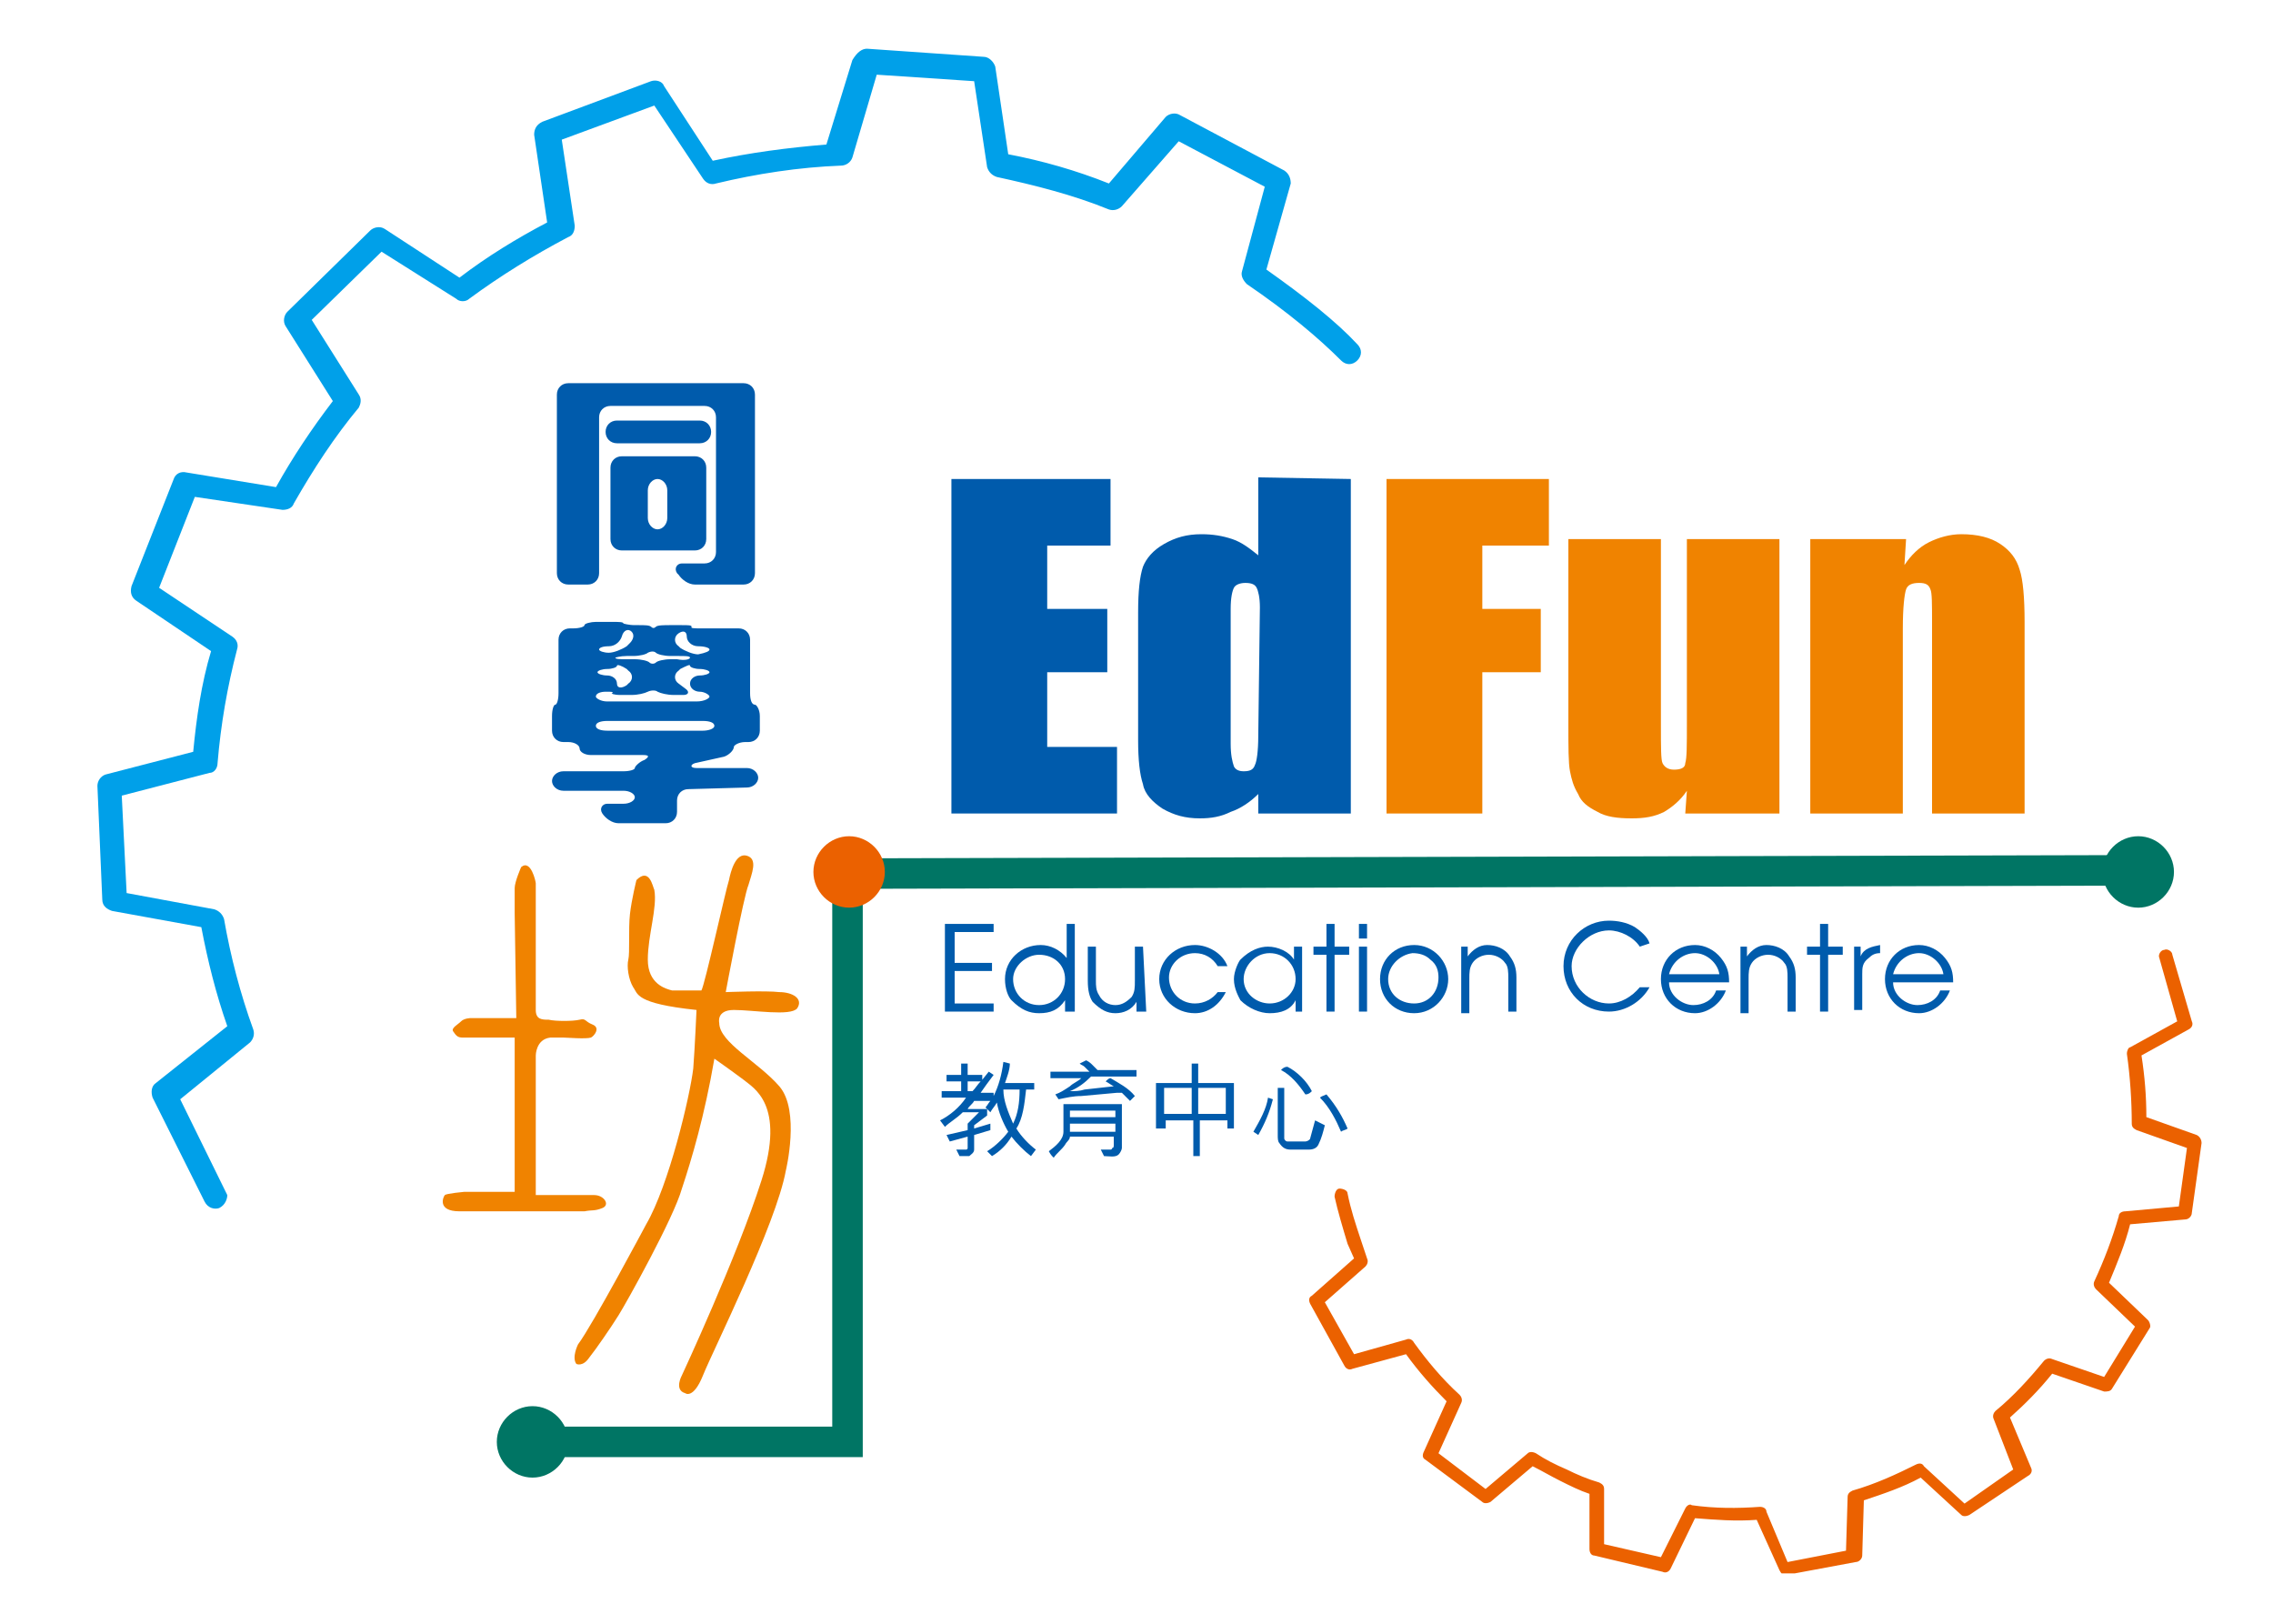 <?xml version="1.0" encoding="utf-8"?>
<!-- Generator: Adobe Illustrator 23.1.1, SVG Export Plug-In . SVG Version: 6.00 Build 0)  -->
<svg version="1.1" id="圖層_1" xmlns="http://www.w3.org/2000/svg" xmlns:xlink="http://www.w3.org/1999/xlink" x="0px" y="0px"
	 viewBox="0 0 140 100" style="enable-background:new 0 0 140 100;" xml:space="preserve">
<style type="text/css">
	.st0{clip-path:url(#SVGID_2_);}
	.st1{fill:#00A0E9;}
	.st2{fill:#EB6100;}
	.st3{fill:#005BAC;}
	.st4{fill:#F08300;}
	.st5{fill:none;stroke:#007564;stroke-width:1.879;stroke-miterlimit:10;}
	.st6{fill:#007564;}
</style>
<g>
	<defs>
		<rect id="SVGID_1_" x="6" y="3" width="129.6" height="93.9"/>
	</defs>
	<clipPath id="SVGID_2_">
		<use xlink:href="#SVGID_1_"  style="overflow:visible;"/>
	</clipPath>
	<g class="st0">
		<path class="st1" d="M13.5,74.4c-0.3,0.1-0.7,0-0.9-0.4l-3.2-6.4c-0.1-0.3-0.1-0.7,0.2-0.9l4.4-3.5c-0.7-2-1.2-4-1.6-6.1l-5.5-1
			c-0.3-0.1-0.6-0.3-0.6-0.7L6,48.4c0-0.3,0.2-0.6,0.5-0.7l5.4-1.4c0.2-2.1,0.5-4.2,1.1-6.2L8.4,37c-0.3-0.2-0.4-0.5-0.3-0.9
			l2.6-6.6c0.1-0.3,0.4-0.5,0.8-0.4l5.5,0.9c1-1.8,2.2-3.6,3.5-5.3l-2.9-4.6c-0.2-0.3-0.1-0.7,0.1-0.9l5.1-5
			c0.2-0.2,0.6-0.3,0.9-0.1l4.6,3c1.7-1.3,3.5-2.4,5.4-3.4l-0.8-5.4c0-0.3,0.1-0.6,0.5-0.8l6.7-2.5h0c0.3-0.1,0.7,0,0.8,0.3l3,4.6
			c2.3-0.5,4.6-0.8,7-1l1.6-5.2C52.8,3.2,53.1,3,53.4,3l7.2,0.5c0.3,0,0.6,0.3,0.7,0.6l0.8,5.4c2.1,0.4,4.2,1,6.2,1.8l3.5-4.1
			C72,7,72.4,6.9,72.7,7.1l6.4,3.4c0.3,0.2,0.4,0.5,0.4,0.8l-1.5,5.3c2.4,1.7,4.3,3.2,5.6,4.6c0.3,0.3,0.3,0.7,0,1
			c-0.3,0.3-0.7,0.3-1,0c-1.4-1.4-3.3-3-5.8-4.7c-0.2-0.2-0.4-0.5-0.3-0.8l1.4-5.2l-5.3-2.8l-3.5,4c-0.2,0.2-0.5,0.3-0.8,0.2
			c-2.2-0.9-4.6-1.5-6.9-2c-0.3-0.1-0.5-0.3-0.6-0.6l-0.8-5.3l-6-0.4l-1.5,5.1c-0.1,0.3-0.4,0.5-0.7,0.5c-2.6,0.1-5.2,0.5-7.7,1.1
			c-0.3,0.1-0.6,0-0.8-0.3l-3-4.5l-5.7,2.1l0.8,5.3c0,0.3-0.1,0.6-0.4,0.7c-2.1,1.1-4.2,2.4-6.1,3.8c-0.2,0.2-0.6,0.2-0.8,0
			l-4.6-2.9l-4.3,4.2l2.9,4.6c0.2,0.3,0.1,0.6,0,0.8c-1.5,1.8-2.8,3.8-4,5.9c-0.1,0.3-0.4,0.4-0.7,0.4l-5.4-0.8l-2.2,5.6l4.5,3
			c0.3,0.2,0.4,0.5,0.3,0.8c-0.6,2.3-1,4.6-1.2,7c0,0.3-0.2,0.6-0.5,0.6l-5.4,1.4l0.3,6l5.4,1c0.3,0.1,0.5,0.3,0.6,0.6
			c0.4,2.3,1,4.6,1.8,6.8c0.1,0.3,0,0.6-0.2,0.8l-4.3,3.5l2.9,5.9C14,73.8,13.9,74.2,13.5,74.4C13.5,74.4,13.5,74.4,13.5,74.4
			L13.5,74.4z"/>
		<path class="st2" d="M110,97c-0.2,0-0.3-0.1-0.4-0.3l-1.4-3.1c-1.3,0.1-2.5,0-3.8-0.1l-1.5,3.1c-0.1,0.2-0.3,0.3-0.5,0.2l-4.2-1
			c-0.2,0-0.3-0.2-0.3-0.4l0-3.4c-0.6-0.2-1.2-0.5-1.8-0.8c-0.6-0.3-1.1-0.6-1.7-0.9l-2.6,2.2c-0.2,0.1-0.4,0.1-0.5,0l-3.5-2.6
			c-0.2-0.1-0.2-0.3-0.1-0.5l1.4-3.1c-0.9-0.9-1.7-1.8-2.5-2.9l-3.3,0.9c-0.2,0.1-0.4,0-0.5-0.2l-2.1-3.8c-0.1-0.2-0.1-0.4,0.1-0.5
			l2.6-2.3l-0.4-0.9c-0.3-1-0.6-2-0.8-2.9c0-0.2,0.1-0.5,0.3-0.5c0.2,0,0.5,0.1,0.5,0.3c0.2,1,0.5,1.9,0.8,2.8l0.4,1.2
			c0.1,0.2,0,0.4-0.1,0.5l-2.5,2.2l1.8,3.2l3.2-0.9c0.2-0.1,0.4,0,0.5,0.2c0.8,1.1,1.7,2.2,2.8,3.2c0.1,0.1,0.2,0.3,0.1,0.5
			l-1.4,3.1l2.9,2.2l2.6-2.2c0.1-0.1,0.3-0.1,0.5,0c0.6,0.4,1.2,0.7,1.9,1c0.6,0.3,1.3,0.6,2,0.8c0.2,0.1,0.3,0.2,0.3,0.4l0,3.4
			l3.5,0.8l1.5-3c0.1-0.2,0.3-0.3,0.4-0.2c1.4,0.2,2.8,0.2,4.2,0.1c0.2,0,0.4,0.1,0.4,0.3l1.3,3.1l3.6-0.7l0.1-3.3
			c0-0.2,0.1-0.3,0.3-0.4c1.4-0.4,2.7-1,3.9-1.6c0.2-0.1,0.4-0.1,0.5,0.1l2.5,2.3l3-2.1l-1.2-3.1c-0.1-0.2,0-0.4,0.1-0.5
			c1.1-0.9,2.1-2,3-3.1c0.1-0.1,0.3-0.2,0.5-0.1l3.2,1.1l1.9-3.1l-2.4-2.3c-0.1-0.1-0.2-0.3-0.1-0.5c0.6-1.3,1.1-2.6,1.5-4
			c0-0.2,0.2-0.3,0.4-0.3l3.3-0.3l0.5-3.6l-3.1-1.1c-0.2-0.1-0.3-0.2-0.3-0.4c0-1.4-0.1-2.9-0.3-4.3c0-0.2,0.1-0.4,0.2-0.4l2.9-1.6
			L133,59c-0.1-0.2,0.1-0.5,0.3-0.5c0.2-0.1,0.5,0.1,0.5,0.3l1.2,4.1c0.1,0.2,0,0.4-0.2,0.5l-2.9,1.6c0.2,1.3,0.3,2.5,0.3,3.8
			l3.1,1.1c0.2,0.1,0.3,0.3,0.3,0.5l-0.6,4.3c0,0.2-0.2,0.4-0.4,0.4l-3.4,0.3c-0.3,1.2-0.8,2.4-1.3,3.6l2.4,2.3
			c0.1,0.1,0.2,0.4,0.1,0.5l-2.3,3.7c-0.1,0.2-0.3,0.2-0.5,0.2l-3.2-1.1c-0.8,1-1.7,1.9-2.6,2.7l1.3,3.1c0.1,0.2,0,0.4-0.2,0.5
			l-3.6,2.4c-0.2,0.1-0.4,0.1-0.5,0l-2.5-2.3c-1.1,0.6-2.3,1-3.5,1.4l-0.1,3.4c0,0.2-0.2,0.4-0.4,0.4L110,97C110,97,110,97,110,97
			L110,97z"/>
		<path class="st3" d="M42.8,36c-0.4,0-0.8-0.3-1-0.6l-0.1-0.1c-0.2-0.3,0-0.6,0.3-0.6h1.4c0.4,0,0.7-0.3,0.7-0.7v-8.3
			c0-0.4-0.3-0.7-0.7-0.7h-5.8c-0.4,0-0.7,0.3-0.7,0.7v9.6c0,0.4-0.3,0.7-0.7,0.7h-1.2c-0.4,0-0.7-0.3-0.7-0.7v-11
			c0-0.4,0.3-0.7,0.7-0.7h10.8c0.4,0,0.7,0.3,0.7,0.7v11c0,0.4-0.3,0.7-0.7,0.7L42.8,36L42.8,36z M38,27.3c-0.4,0-0.7-0.3-0.7-0.7
			c0-0.4,0.3-0.7,0.7-0.7h5.1c0.4,0,0.7,0.3,0.7,0.7c0,0.4-0.3,0.7-0.7,0.7H38z M38.3,33.9c-0.4,0-0.7-0.3-0.7-0.7v-4.4
			c0-0.4,0.3-0.7,0.7-0.7h4.5c0.4,0,0.7,0.3,0.7,0.7v4.4c0,0.4-0.3,0.7-0.7,0.7H38.3z M41.1,30.2c0-0.4-0.3-0.7-0.6-0.7
			c-0.3,0-0.6,0.3-0.6,0.7v1.7c0,0.4,0.3,0.7,0.6,0.7c0.3,0,0.6-0.3,0.6-0.7V30.2z"/>
		<path class="st3" d="M42.4,48.6c-0.4,0-0.7,0.3-0.7,0.7v0.7c0,0.4-0.3,0.7-0.7,0.7h-2.9c-0.4,0-0.8-0.3-1-0.6l0,0
			c-0.2-0.3,0-0.6,0.3-0.6h1c0.4,0,0.7-0.2,0.7-0.4c0-0.2-0.3-0.4-0.7-0.4h-3.7c-0.4,0-0.7-0.3-0.7-0.6c0-0.3,0.3-0.6,0.7-0.6h3.7
			c0.4,0,0.7-0.1,0.7-0.2c0-0.1,0.3-0.4,0.6-0.5c0.3-0.2,0.3-0.3-0.1-0.3h-3.2c-0.4,0-0.7-0.2-0.7-0.4c0-0.2-0.3-0.4-0.7-0.4h-0.3
			c-0.4,0-0.7-0.3-0.7-0.7v-0.9c0-0.4,0.1-0.7,0.2-0.7s0.2-0.3,0.2-0.7v-3.3c0-0.4,0.3-0.7,0.7-0.7h0.2c0.4,0,0.7-0.1,0.7-0.2
			c0-0.1,0.4-0.2,0.7-0.2h1c0.4,0,0.7,0,0.7,0.1c0,0,0.3,0.1,0.7,0.1h0.2c0.4,0,0.7,0,0.8,0.1c0.1,0.1,0.2,0.1,0.3,0
			c0.1-0.1,0.5-0.1,0.9-0.1H42c0.4,0,0.6,0,0.6,0.1c-0.1,0.1,0.2,0.1,0.6,0.1h2.3c0.4,0,0.7,0.3,0.7,0.7v3.3c0,0.4,0.1,0.7,0.3,0.7
			c0.1,0,0.3,0.3,0.3,0.7v0.9c0,0.4-0.3,0.7-0.7,0.7h-0.2c-0.4,0-0.7,0.2-0.7,0.3c0,0.2-0.3,0.5-0.6,0.6L42.8,47
			c-0.3,0.1-0.3,0.3,0.1,0.3h3.1c0.4,0,0.7,0.3,0.7,0.6s-0.3,0.6-0.7,0.6L42.4,48.6L42.4,48.6z M44,44.7c0-0.2-0.3-0.3-0.7-0.3h-5.9
			c-0.4,0-0.7,0.1-0.7,0.3s0.3,0.3,0.7,0.3h5.9C43.6,45,44,44.9,44,44.7z M38.9,38.9c-0.2-0.2-0.5-0.1-0.6,0.3
			c-0.1,0.3-0.4,0.6-0.8,0.6c-0.4,0-0.6,0.1-0.6,0.2c0,0.1,0.3,0.2,0.6,0.2c0.3,0,0.8-0.2,1.1-0.4l0.2-0.2
			C39,39.4,39.1,39.1,38.9,38.9L38.9,38.9z M38.6,41.2C38.3,41,38,40.9,38,41c0,0.1-0.3,0.2-0.6,0.2c-0.3,0-0.6,0.1-0.6,0.2
			c0,0.1,0.3,0.2,0.6,0.2c0.3,0,0.6,0.2,0.6,0.5c0,0.3,0.3,0.3,0.6,0.1l0.1-0.1c0.3-0.2,0.3-0.6,0-0.8L38.6,41.2L38.6,41.2z
			 M43.7,42.9c0-0.1-0.3-0.3-0.6-0.3c-0.3,0-0.6-0.2-0.6-0.5c0-0.3,0.3-0.5,0.6-0.5c0.3,0,0.6-0.1,0.6-0.2c0-0.1-0.3-0.2-0.6-0.2
			c-0.3,0-0.6-0.1-0.6-0.2c0-0.1-0.2,0-0.6,0.2l-0.1,0.1c-0.3,0.2-0.3,0.6,0,0.8l0.4,0.3c0.3,0.2,0.2,0.4-0.1,0.4h-0.6
			c-0.4,0-0.8-0.1-1-0.2c-0.1-0.1-0.4-0.1-0.6,0c-0.2,0.1-0.6,0.2-1,0.2h-0.7c-0.4,0-0.6-0.1-0.5-0.1c0.1-0.1,0-0.1-0.4-0.1
			c-0.3,0-0.6,0.1-0.6,0.3c0,0.1,0.3,0.3,0.7,0.3h5.5C43.4,43.2,43.7,43,43.7,42.9L43.7,42.9z M42.5,40.5c0-0.1-0.3-0.1-0.7-0.1
			h-0.5c-0.4,0-0.8-0.1-0.9-0.2c-0.1-0.1-0.3-0.1-0.5,0c-0.1,0.1-0.5,0.2-0.9,0.2h-0.4c-0.4,0-0.7,0.1-0.7,0.1
			c0,0.1,0.3,0.1,0.7,0.1h0.5c0.4,0,0.8,0.1,0.9,0.2c0.1,0.1,0.3,0.1,0.4,0c0.1-0.1,0.5-0.2,0.9-0.2h0.4
			C42.2,40.7,42.5,40.6,42.5,40.5L42.5,40.5z M43.7,40c0-0.1-0.3-0.2-0.7-0.2c-0.4,0-0.7-0.3-0.7-0.6c0-0.3-0.2-0.4-0.5-0.2
			c-0.3,0.2-0.3,0.6,0,0.8l0.1,0.1c0.3,0.2,0.8,0.4,1.1,0.4C43.5,40.2,43.7,40.1,43.7,40z"/>
		<path class="st3" d="M58.6,29.5h9.8v4.1h-3.9v3.9h3.7v3.9h-3.7V46h4.3v4.1H58.6L58.6,29.5L58.6,29.5z"/>
		<path class="st3" d="M83.2,29.5v20.6h-5.7v-1.2c-0.5,0.5-1.1,0.9-1.7,1.1c-0.6,0.3-1.2,0.4-1.9,0.4c-0.9,0-1.6-0.2-2.3-0.6
			c-0.6-0.4-1.1-0.9-1.2-1.5c-0.2-0.6-0.3-1.5-0.3-2.7v-7.9c0-1.3,0.1-2.2,0.3-2.8c0.2-0.5,0.6-1,1.3-1.4c0.7-0.4,1.4-0.6,2.3-0.6
			c0.7,0,1.3,0.1,1.9,0.3c0.6,0.2,1.1,0.6,1.6,1v-4.8L83.2,29.5L83.2,29.5z M77.6,37.4c0-0.6-0.1-1-0.2-1.2
			c-0.1-0.2-0.3-0.3-0.7-0.3c-0.3,0-0.6,0.1-0.7,0.3c-0.1,0.2-0.2,0.6-0.2,1.3v8.3c0,0.7,0.1,1.1,0.2,1.4c0.1,0.2,0.3,0.3,0.6,0.3
			c0.4,0,0.6-0.1,0.7-0.4c0.1-0.2,0.2-0.8,0.2-1.8L77.6,37.4L77.6,37.4z"/>
		<path class="st4" d="M85.4,29.5h10v4.1h-4.1v3.9h3.6v3.9h-3.6v8.7h-5.9V29.5L85.4,29.5z"/>
		<path class="st4" d="M109.6,33.2v16.9h-5.8l0.1-1.4c-0.4,0.6-0.9,1-1.4,1.3c-0.6,0.3-1.2,0.4-2,0.4c-0.9,0-1.6-0.1-2.1-0.4
			c-0.6-0.3-1-0.6-1.2-1.1c-0.3-0.5-0.4-0.9-0.5-1.4c-0.1-0.5-0.1-1.5-0.1-2.9V33.2h5.7v11.5c0,1.3,0,2.1,0.1,2.3
			c0.1,0.2,0.3,0.4,0.7,0.4c0.4,0,0.7-0.1,0.7-0.4c0.1-0.3,0.1-1.1,0.1-2.5V33.2L109.6,33.2L109.6,33.2z"/>
		<path class="st4" d="M117.4,33.2l-0.1,1.6c0.4-0.6,0.9-1.1,1.5-1.4c0.6-0.3,1.3-0.5,2-0.5c1,0,1.8,0.2,2.4,0.6
			c0.6,0.4,1,0.9,1.2,1.6c0.2,0.6,0.3,1.7,0.3,3.2v11.8H119V38.4c0-1.2,0-1.9-0.1-2.1c-0.1-0.3-0.3-0.4-0.7-0.4
			c-0.4,0-0.7,0.1-0.8,0.4c-0.1,0.3-0.2,1.1-0.2,2.4v11.4h-5.7V33.2L117.4,33.2L117.4,33.2z"/>
		<path class="st3" d="M58.2,56.9h3v0.5h-2.4v1.9h2.3v0.5h-2.3v2h2.4v0.5h-3V56.9L58.2,56.9z"/>
		<path class="st3" d="M66.1,62.3h-0.5v-0.7c-0.4,0.6-0.9,0.8-1.6,0.8c-0.6,0-1.1-0.2-1.7-0.8c-0.2-0.2-0.4-0.7-0.4-1.3
			c0-1.2,1-2.1,2.2-2.1c0.6,0,1.2,0.3,1.6,0.8v-2.1h0.5V62.3L66.1,62.3z M64,58.8c-0.8,0-1.6,0.7-1.6,1.5c0,0.9,0.7,1.6,1.6,1.6
			c0.9,0,1.6-0.7,1.6-1.6C65.6,59.4,64.9,58.8,64,58.8L64,58.8z"/>
		<path class="st3" d="M70.6,62.3H70v-0.6c-0.3,0.5-0.8,0.7-1.3,0.7c-0.5,0-0.9-0.2-1.4-0.7c-0.2-0.3-0.3-0.7-0.3-1.3v-2.1h0.5v2.1
			c0,0.3,0,0.6,0.2,0.9c0.2,0.4,0.6,0.6,1,0.6c0.4,0,0.7-0.2,1-0.5c0.2-0.3,0.2-0.6,0.2-1v-2.1h0.5L70.6,62.3L70.6,62.3z"/>
		<path class="st3" d="M75.5,61.1c-0.4,0.8-1.1,1.3-1.9,1.3c-1.2,0-2.2-0.9-2.2-2.1c0-1.2,1-2.1,2.2-2.1c0.8,0,1.7,0.5,2,1.3h-0.6
			c-0.3-0.5-0.8-0.8-1.4-0.8c-0.9,0-1.6,0.7-1.6,1.5c0,0.9,0.7,1.6,1.6,1.6c0.6,0,1.1-0.3,1.4-0.7H75.5z"/>
		<path class="st3" d="M80.3,62.3h-0.5v-0.7c-0.3,0.6-0.9,0.8-1.6,0.8c-0.6,0-1.3-0.3-1.8-0.8c-0.1-0.2-0.4-0.7-0.4-1.3
			c0-0.5,0.3-1.1,0.4-1.2c0.6-0.6,1.2-0.8,1.7-0.8c0.6,0,1.3,0.3,1.6,0.8v-0.8h0.5V62.3L80.3,62.3z M76.6,60.3
			c0,0.9,0.8,1.5,1.6,1.5c0.9,0,1.6-0.7,1.6-1.5c0-0.9-0.7-1.6-1.6-1.6S76.6,59.5,76.6,60.3L76.6,60.3z"/>
		<path class="st3" d="M81.7,58.8h-0.8v-0.5h0.8v-1.4h0.5v1.4h0.9v0.5h-0.9v3.5h-0.5V58.8z"/>
		<path class="st3" d="M83.7,56.9h0.5v0.9h-0.5V56.9z M83.7,58.3h0.5v4h-0.5V58.3z"/>
		<path class="st3" d="M89.2,60.3c0,1.1-0.9,2.1-2.1,2.1c-1.2,0-2.1-0.9-2.1-2.1s0.9-2.1,2.1-2.1C88.3,58.2,89.2,59.2,89.2,60.3z
			 M85.5,60.3c0,0.9,0.7,1.5,1.6,1.5c0.9,0,1.5-0.7,1.5-1.6c0-0.4-0.1-0.8-0.5-1.1c-0.3-0.3-0.7-0.4-1.1-0.4
			C86.2,58.8,85.5,59.5,85.5,60.3z"/>
		<path class="st3" d="M89.9,58.3h0.5v0.6c0.3-0.4,0.7-0.7,1.2-0.7c0.5,0,1.1,0.2,1.4,0.7c0.3,0.4,0.4,0.8,0.4,1.3v2.1h-0.5v-2.1
			c0-0.3,0-0.7-0.2-0.9c-0.2-0.3-0.6-0.5-1-0.5c-0.4,0-0.8,0.2-1,0.5c-0.2,0.3-0.2,0.6-0.2,1v2.1h-0.5V58.3z"/>
		<path class="st3" d="M101,58.3c-0.4-0.6-1.2-1-1.9-1c-1.2,0-2.3,1.1-2.3,2.2c0,1.3,1.1,2.3,2.3,2.3c0.7,0,1.4-0.4,1.9-1h0.6
			c-0.5,0.9-1.5,1.5-2.5,1.5c-1.6,0-2.8-1.2-2.8-2.8s1.3-2.8,2.8-2.8c0.5,0,1.1,0.1,1.6,0.4c0.3,0.2,0.8,0.6,0.9,1L101,58.3
			L101,58.3z"/>
		<path class="st3" d="M102.8,60.5c0,0.8,0.8,1.4,1.5,1.4c0.6,0,1.2-0.3,1.4-0.9h0.6c-0.3,0.8-1.1,1.4-1.9,1.4
			c-1.2,0-2.1-0.9-2.1-2.1c0-1.2,0.9-2.1,2.1-2.1c0.6,0,1.2,0.3,1.6,0.8c0.4,0.5,0.5,0.9,0.5,1.5H102.8L102.8,60.5z M105.9,60
			c-0.1-0.7-0.8-1.3-1.5-1.3c-0.7,0-1.4,0.5-1.6,1.3H105.9z"/>
		<path class="st3" d="M107.1,58.3h0.5v0.6c0.3-0.4,0.7-0.7,1.2-0.7c0.5,0,1.1,0.2,1.4,0.7c0.3,0.4,0.4,0.8,0.4,1.3v2.1h-0.5v-2.1
			c0-0.3,0-0.7-0.2-0.9c-0.2-0.3-0.6-0.5-1-0.5c-0.4,0-0.8,0.2-1,0.5c-0.2,0.3-0.2,0.6-0.2,1v2.1h-0.5V58.3z"/>
		<path class="st3" d="M112.1,58.8h-0.8v-0.5h0.8v-1.4h0.5v1.4h0.9v0.5h-0.9v3.5h-0.5V58.8z"/>
		<path class="st3" d="M114.1,58.3h0.5v0.6c0.2-0.5,0.7-0.6,1.2-0.7v0.5c-0.3,0-0.5,0.1-0.7,0.3c-0.4,0.3-0.4,0.6-0.4,1v2.2h-0.5
			V58.3L114.1,58.3z"/>
		<path class="st3" d="M116.6,60.5c0,0.8,0.8,1.4,1.5,1.4c0.6,0,1.2-0.3,1.4-0.9h0.6c-0.3,0.8-1.1,1.4-1.9,1.4
			c-1.2,0-2.1-0.9-2.1-2.1c0-1.2,0.9-2.1,2.1-2.1c0.6,0,1.2,0.3,1.6,0.8c0.4,0.5,0.5,0.9,0.5,1.5H116.6L116.6,60.5z M119.7,60
			c-0.1-0.7-0.8-1.3-1.5-1.3c-0.7,0-1.4,0.5-1.6,1.3H119.7z"/>
		<path class="st3" d="M63.5,71.2c-0.4-0.3-0.9-0.8-1.2-1.2c-0.3,0.5-0.7,0.9-1.2,1.2l-0.3-0.3c0.5-0.3,1-0.8,1.3-1.2
			c-0.3-0.5-0.6-1.2-0.7-1.8c-0.1,0.2-0.3,0.4-0.4,0.6l-0.3-0.3c0.1-0.1,0.2-0.3,0.3-0.4H60c-0.1,0.2-0.3,0.3-0.4,0.5h1.2v0.4
			L60,69.3v0.2l1-0.3v0.4l-1,0.3v0.9c0,0.2-0.2,0.3-0.3,0.4c-0.2,0-0.4,0-0.6,0l-0.2-0.4c0.2,0,0.4,0,0.6,0c0.1,0,0.1-0.1,0.1-0.1
			V70l-1.1,0.3l-0.2-0.4l1.3-0.3v-0.4l0.7-0.7h-1c-0.4,0.4-0.8,0.6-1.1,0.9L57.9,69c0.6-0.3,1.2-0.8,1.6-1.4H58v-0.4h1.2v-0.6h-0.9
			v-0.4h0.9v-0.7h0.4v0.7h0.9v0.3l0.4-0.5l0.3,0.2c-0.3,0.4-0.6,0.8-0.8,1.1h0.8v0.2c0.3-0.6,0.5-1.3,0.6-2.1l0.4,0.1
			c0,0.4-0.2,0.9-0.3,1.2h1.8v0.4h-0.5c-0.1,0.9-0.2,1.8-0.6,2.4c0.3,0.5,0.8,1,1.2,1.3L63.5,71.2L63.5,71.2z M59.6,66.6v0.6h0.3
			c0.2-0.2,0.3-0.4,0.5-0.6H59.6z M61.8,67.1c0,0.7,0.3,1.4,0.6,2.1c0.3-0.6,0.4-1.3,0.4-2.1H61.8z"/>
		<path class="st3" d="M65.9,70c0,0.2-0.2,0.3-0.3,0.5c-0.2,0.3-0.5,0.5-0.7,0.8c-0.1-0.1-0.2-0.2-0.3-0.4c0.4-0.3,0.9-0.7,0.9-1.2
			l0-0.3l0-1.4l3.6,0v2.7c0,0.1-0.1,0.3-0.2,0.4c-0.2,0.2-0.6,0.1-0.9,0.1l-0.2-0.4l0.6,0c0,0,0.1,0,0.1-0.1c0.1,0,0.1-0.1,0.1-0.2
			V70L65.9,70z M67.1,66c-0.1-0.1-0.2-0.2-0.3-0.3c-0.1-0.1-0.2-0.1-0.3-0.2l0.4-0.2c0.2,0.1,0.3,0.2,0.4,0.3
			c0.1,0.1,0.2,0.2,0.3,0.3h2.4v0.4h-2.8c-0.4,0.4-0.8,0.7-1.3,0.9c0.3,0,0.6,0,0.9-0.1l1.8-0.2c-0.2-0.1-0.3-0.2-0.5-0.3
			c0.1-0.1,0.2-0.2,0.3-0.2c0.5,0.3,1.1,0.6,1.5,1.1l-0.3,0.3h0c-0.2-0.2-0.3-0.3-0.5-0.5l-0.3,0l-2.2,0.2c-0.5,0-0.9,0.1-1.4,0.2
			L65,67.4c0.3-0.1,0.6-0.3,0.9-0.5c0.2-0.2,0.5-0.3,0.7-0.5h-1.9V66L67.1,66L67.1,66z M65.9,69.2c0,0.2,0,0.4,0,0.5h2.8l0-0.5H65.9
			L65.9,69.2z M65.9,68.4v0.4l2.8,0l0-0.4L65.9,68.4z"/>
		<path class="st3" d="M71.2,69.5v-2.8h2.2l0-1.2h0.4l0,1.2H76l0,2.8h-0.4V69h-1.7l0,2.2h-0.4V69h-1.7v0.5L71.2,69.5z M73.4,67h-1.7
			v1.6h1.7L73.4,67z M75.5,67h-1.7v1.6h1.7V67z"/>
		<path class="st3" d="M78.4,67.7c-0.2,0.8-0.5,1.5-0.9,2.2h0l-0.3-0.2c0.4-0.7,0.8-1.4,0.9-2.1L78.4,67.7L78.4,67.7z M81.6,69.3
			c-0.1,0.4-0.2,0.8-0.4,1.2c-0.1,0.2-0.3,0.3-0.6,0.3l-1.1,0c-0.3,0-0.5-0.1-0.7-0.4c-0.1-0.1-0.1-0.3-0.1-0.5V67l0.4,0v3.1
			c0,0.1,0.1,0.2,0.2,0.2l0.1,0h1c0.1,0,0.3-0.1,0.3-0.2c0.1-0.4,0.2-0.7,0.3-1.1L81.6,69.3L81.6,69.3z M80.8,67.2
			c-0.1,0.1-0.2,0.2-0.4,0.2c-0.4-0.6-0.9-1.2-1.5-1.5c0.1-0.1,0.2-0.2,0.4-0.2C79.9,66,80.5,66.6,80.8,67.2z M83,69.5
			c-0.1,0.1-0.3,0.1-0.4,0.2c-0.3-0.7-0.7-1.5-1.3-2.1c0.1-0.1,0.2-0.1,0.4-0.2C82.3,68.1,82.7,68.8,83,69.5L83,69.5z"/>
		<path class="st5" d="M131.6,53.6l-79.4,0.2v35l-19.1,0"/>
		<path class="st6" d="M32.8,91c1.2,0,2.2-1,2.2-2.2c0-1.2-1-2.2-2.2-2.2c-1.2,0-2.2,1-2.2,2.2C30.6,90,31.6,91,32.8,91z"/>
		<path class="st6" d="M131.7,55.9c1.2,0,2.2-1,2.2-2.2c0-1.2-1-2.2-2.2-2.2c-1.2,0-2.2,1-2.2,2.2C129.5,54.9,130.5,55.9,131.7,55.9
			z"/>
		<path class="st2" d="M52.3,55.9c1.2,0,2.2-1,2.2-2.2c0-1.2-1-2.2-2.2-2.2c-1.2,0-2.2,1-2.2,2.2C50.1,54.9,51.1,55.9,52.3,55.9z"/>
		<path class="st4" d="M32.1,53.4c0,0-0.4,0.9-0.4,1.3c0,0.4,0,1.3,0,1.5c0,0.2,0.1,6.5,0.1,6.5H29c0,0-0.4,0-0.6,0.2
			c-0.2,0.2-0.6,0.4-0.5,0.6c0.2,0.3,0.3,0.4,0.6,0.4h3.2v9.5l-3.1,0c0,0-1.1,0.1-1.2,0.2c-0.1,0.1-0.5,1,0.9,1c0,0,7.3,0,7.7,0
			c0.5-0.1,0.6,0,1.1-0.2c0.5-0.2,0.1-0.8-0.5-0.8H33v-8.6c0,0,0-1,0.9-1.1c0,0,0.6,0,0.8,0c0.2,0,1.4,0.1,1.7,0
			c0.2-0.1,0.6-0.6,0.1-0.8c-0.5-0.2-0.4-0.4-0.8-0.3c-0.4,0.1-1.5,0.1-1.9,0c-0.4,0-0.8,0-0.8-0.6v-7.8
			C33,54.3,32.7,52.9,32.1,53.4z"/>
		<path class="st4" d="M39.2,54.2c0,0-0.3,1.2-0.4,2.1c-0.1,0.9,0,2.4-0.1,2.8c-0.1,0.4,0,1.2,0.3,1.7c0.3,0.4,0.1,1,3.9,1.4
			c0,0-0.1,2.3-0.2,3.6c-0.2,1.7-1.5,7.2-2.9,9.6c0,0-3.3,6.2-4.2,7.4c0,0-0.4,0.8-0.1,1.2c0,0,0.4,0.2,0.8-0.4
			c0.4-0.5,1.3-1.8,1.8-2.6c0.5-0.8,3.4-6,3.9-7.8c0.6-1.8,1.4-4.5,2-8c0,0,1,0.7,1.8,1.3c0.6,0.5,2.6,1.5,1.1,6.2
			c-1.5,4.7-4.9,12-4.9,12s-0.5,0.9,0.2,1.1c0,0,0.5,0.4,1.1-1.1c0.6-1.5,4.5-9.3,5.1-12.6c0,0,0.9-3.7-0.4-5.2
			c-1.3-1.5-3.7-2.7-3.7-3.9c0,0-0.2-0.8,0.9-0.8c1.2,0,3.5,0.4,3.9-0.1c0.4-0.6-0.3-1-1.1-1c-0.8-0.1-3.3,0-3.3,0s1.1-5.9,1.4-6.6
			c0.2-0.7,0.6-1.6-0.1-1.8c-0.7-0.2-1,1-1.1,1.5c-0.2,0.6-1.5,6.5-1.7,6.8c0,0-1.4,0-1.8,0c-0.4-0.1-1.5-0.4-1.5-1.9
			c0-1.5,0.6-3.2,0.4-4.3C40.2,54.6,40,53.4,39.2,54.2L39.2,54.2z"/>
	</g>
</g>
</svg>
